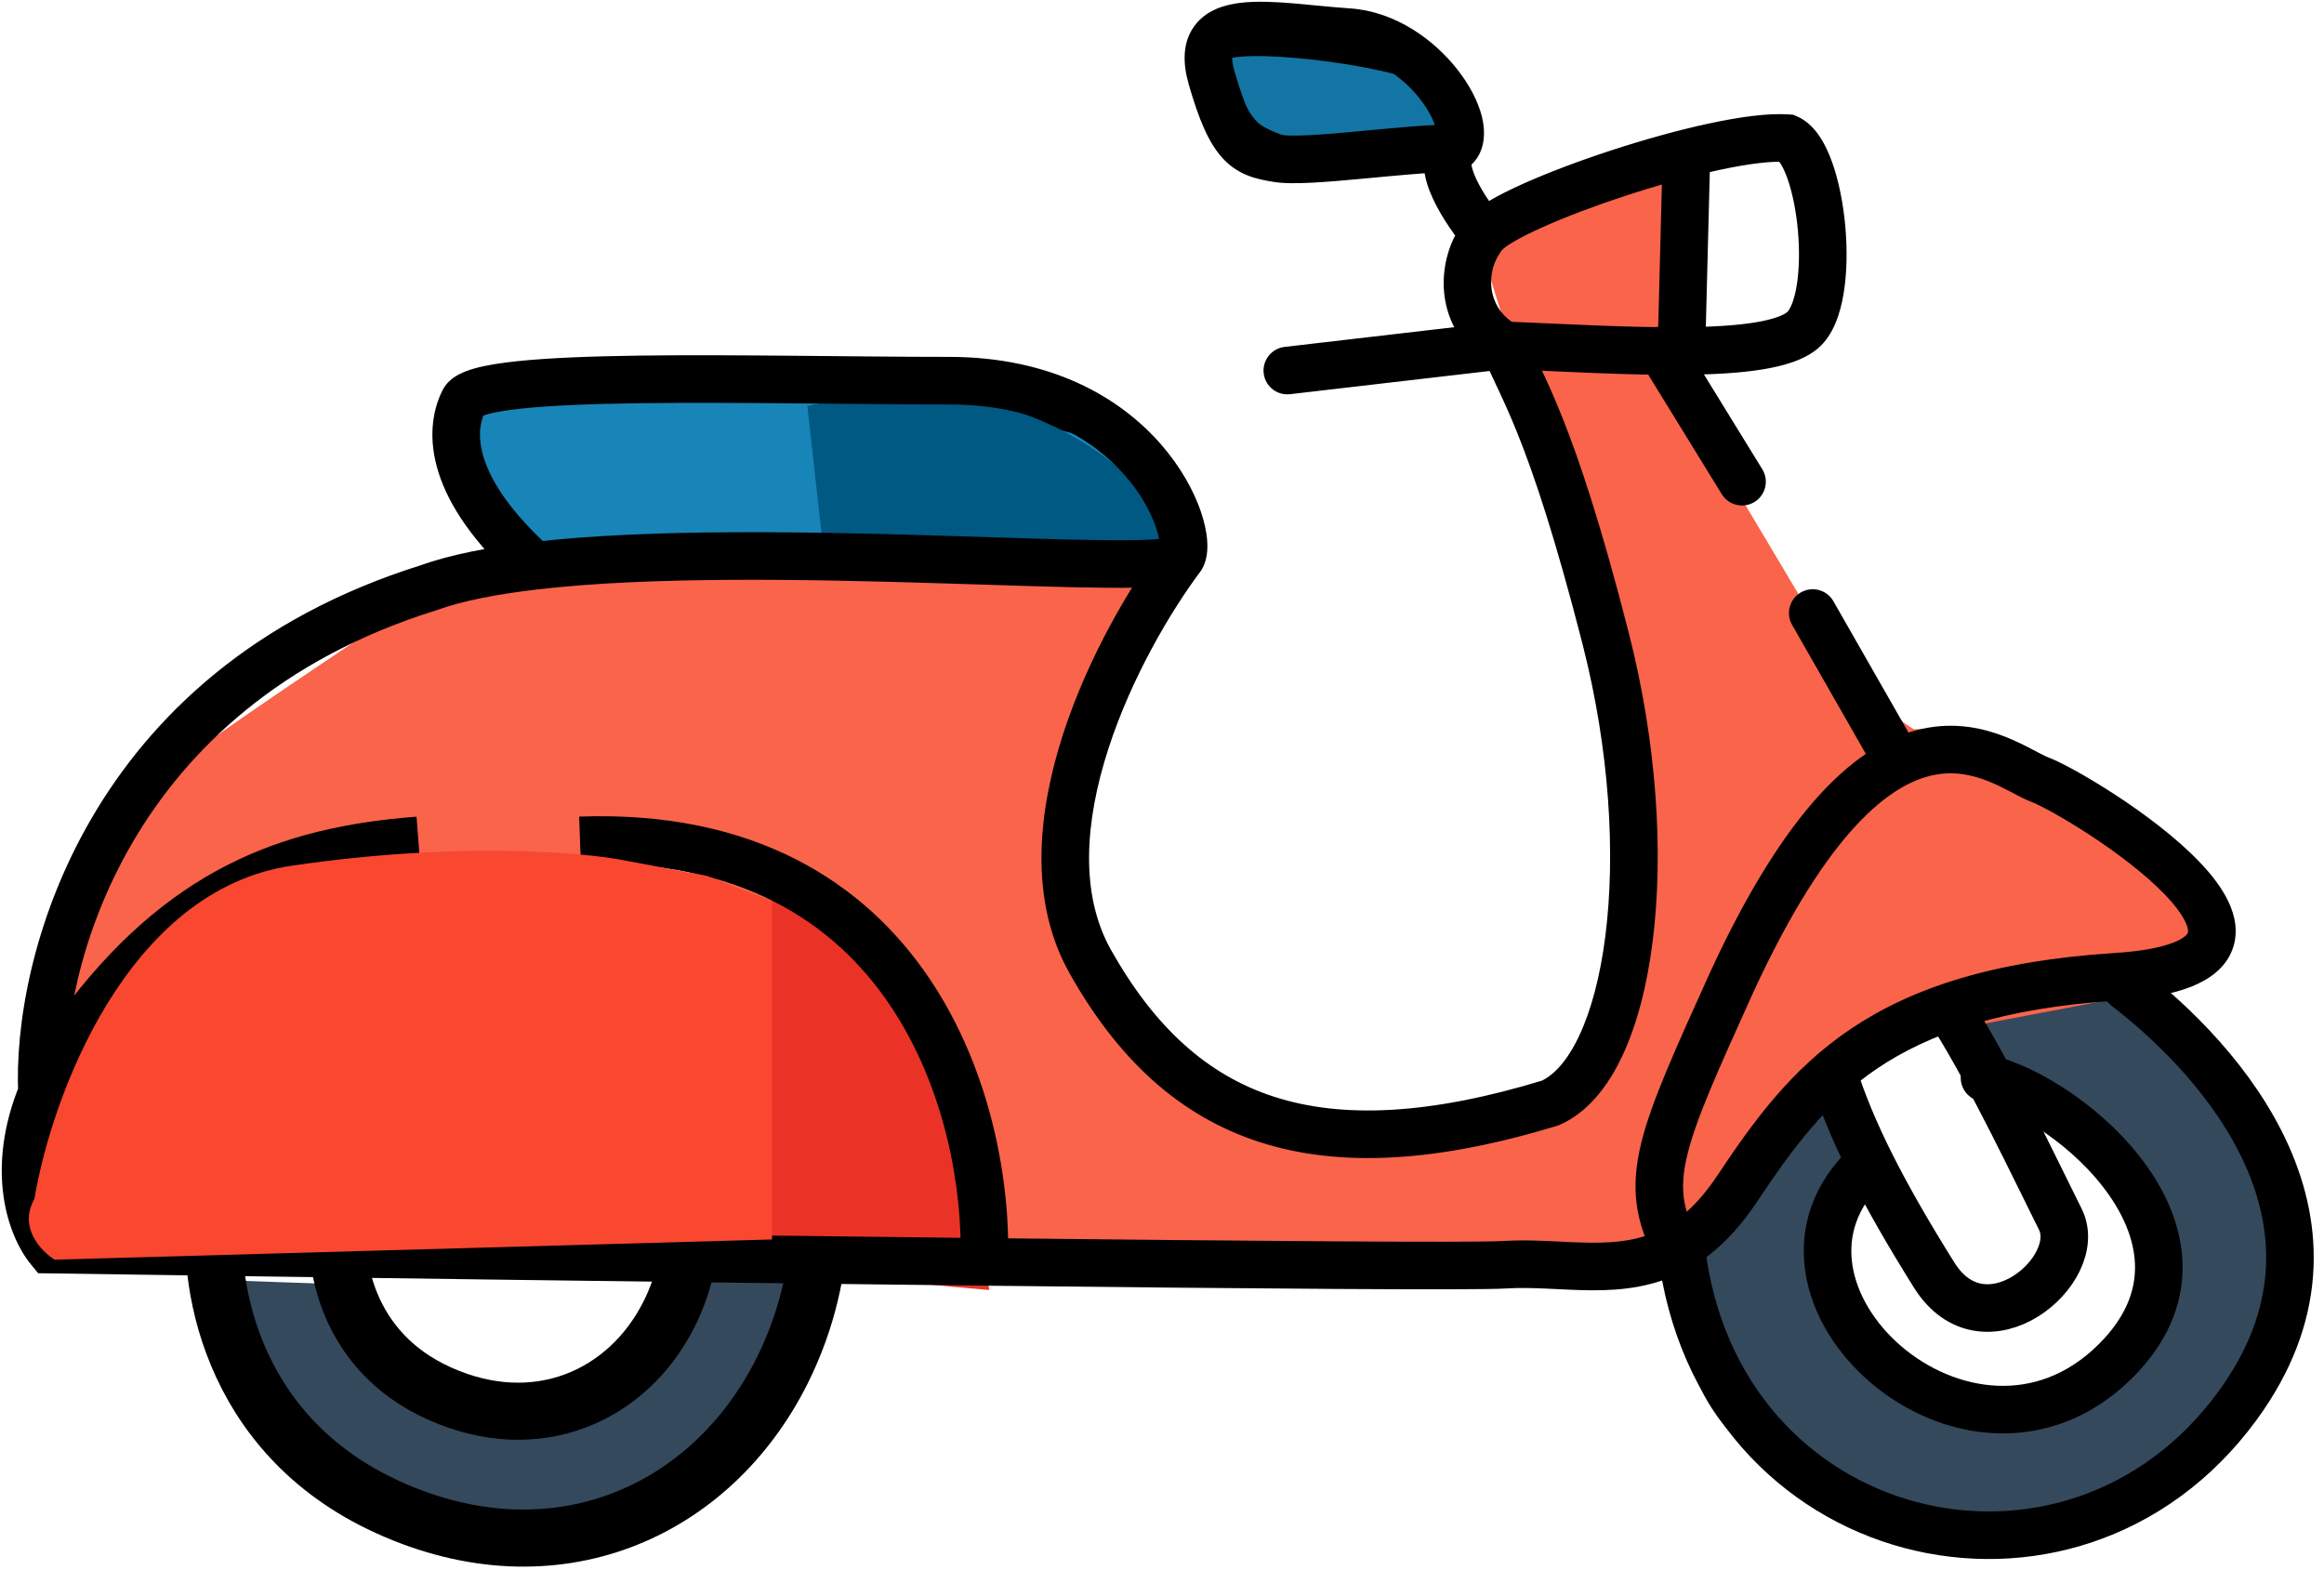 <svg width="91" height="62" viewBox="0 0 91 62" fill="none" xmlns="http://www.w3.org/2000/svg">
<path d="M49.221 5.015C48.588 4.54 48.034 2.971 47.836 2.246C48.232 1.652 54.166 2.246 56.145 3.235C58.123 4.224 57.332 6.202 54.958 6.202C52.584 6.202 50.012 5.609 49.221 5.015Z" fill="#1375A3" stroke="black" stroke-width="0.373"/>
<path d="M20.536 21.435C17.371 19.377 18.228 15.566 19.547 14.906C21.921 13.522 40.912 15.698 43.879 17.478C46.847 19.259 48.231 22.424 38.142 22.424C28.053 22.424 24.492 24.006 20.536 21.435Z" fill="#1785B8" stroke="black" stroke-width="0.373"/>
<path d="M32.208 21.237L31.614 15.896C41.901 13.522 46.451 21.039 46.056 21.237C45.16 21.685 36.23 20.973 32.208 21.237Z" fill="#005983"/>
<path d="M76.52 39.041C76.204 39.358 77.971 41.283 78.894 42.206C80.081 42.404 85.621 47.35 84.632 51.306C83.642 55.263 80.477 55.065 75.136 54.274C69.794 53.483 71.377 48.933 72.762 47.35C74.147 45.767 72.168 42.009 70.981 42.404C69.794 42.8 66.234 46.361 66.036 48.933C65.838 51.504 65.047 56.648 72.96 59.022C80.873 61.396 87.797 57.439 89.577 51.306C91.358 45.174 86.412 41.415 85.423 39.833C84.434 38.25 83.642 37.854 83.049 38.052C82.455 38.25 76.916 38.646 76.52 39.041Z" fill="#35495D"/>
<path d="M1.94 40.822L2.336 35.678C2.732 33.304 4.314 32.711 5.303 31.326C6.293 29.941 18.162 22.424 18.36 22.028C18.558 21.633 47.045 22.028 46.649 22.424C46.254 22.82 41.506 24.6 41.11 32.711C40.714 40.822 49.419 44.383 53.573 44.383C57.727 44.383 61.882 45.965 63.662 37.261C65.443 28.556 61.288 19.654 60.299 16.885C59.31 14.115 57.925 9.367 57.727 8.972C57.569 8.655 62.805 6.73 65.443 5.806V14.906L70.982 24.204C71.641 25.259 73.356 27.607 74.938 28.556C79.884 28.359 87.995 35.085 87.006 37.261C86.017 39.437 75.927 39.635 71.971 41.811C68.014 43.987 65.838 49.13 64.849 49.526C64.058 49.843 47.638 50.054 39.527 50.12C39.33 50.12 38.815 49.724 38.34 48.141C38.34 38.052 32.603 37.063 29.438 35.283C26.273 33.502 24.295 33.304 17.173 33.7C10.572 34.067 3.457 38.646 1.94 40.822Z" fill="#F9644B"/>
<path d="M77.707 42.206C81.136 42.998 87.598 48.537 82.851 53.285C77.114 59.022 67.816 50.515 73.157 45.569" stroke="black" stroke-width="1.863" stroke-linecap="round"/>
<path d="M70.981 24.006L74.147 29.546" stroke="black" stroke-width="1.863" stroke-linecap="round"/>
<path d="M14.006 50.317L8.467 50.12C8.994 50.581 10.208 52.098 10.841 54.472C11.417 56.632 14.72 58.688 18.459 59.646C19.855 60.004 21.312 60.209 22.71 60.209C26.825 60.209 31.283 52.691 32.206 49.328L26.865 49.526C25.875 51.306 22.789 54.907 18.358 55.065C13.927 55.224 13.61 51.966 14.006 50.317Z" fill="#35495D"/>
<path d="M8.467 46.954C8.006 49.988 8.903 56.163 15.193 59.022C21.722 61.989 27.854 59.219 30.624 53.68C32.701 49.526 32.008 45.767 32.008 45.174" stroke="black" stroke-width="2.236"/>
<path d="M13.275 47.588C13.006 49.342 13.529 52.911 17.196 54.564C21.001 56.28 24.576 54.679 26.191 51.477C27.402 49.075 26.998 46.902 26.998 46.559" stroke="black" stroke-width="2.236"/>
<path d="M30.228 34.887L29.833 48.933C29.041 49.566 35.438 50.251 38.735 50.515C38.603 49.592 38.3 46.994 38.142 43.987C37.983 40.98 32.8 36.667 30.228 34.887Z" fill="#EA3326"/>
<path d="M1.94 48.933L1.221 49.525L1.495 49.858L1.926 49.864L1.94 48.933ZM58.914 49.526L58.972 50.456L58.914 49.526ZM68.014 46.559L68.789 47.075L68.789 47.075L68.014 46.559ZM67.816 38.448L66.97 38.057L66.967 38.064L67.816 38.448ZM3.127 40.228L3.876 40.783L3.127 40.228ZM1.643 42.8L2.504 43.156L1.643 42.8ZM16.777 23.017L17.055 23.907L17.074 23.901L17.093 23.894L16.777 23.017ZM20.931 22.156L21.04 23.082L20.931 22.156ZM42.692 37.657L41.88 38.113L42.692 37.657ZM60.694 43.196L60.966 44.087L61.018 44.071L61.068 44.049L60.694 43.196ZM69.992 5.411L70.359 4.554L70.215 4.493L70.059 4.481L69.992 5.411ZM50.3 13.585C49.789 13.645 49.423 14.107 49.482 14.618C49.541 15.13 50.004 15.496 50.515 15.436L50.3 13.585ZM68.789 47.075C70.169 45.006 71.469 43.215 73.505 41.842C75.532 40.475 78.375 39.469 82.91 39.18L82.792 37.32C78.029 37.624 74.839 38.695 72.464 40.296C70.099 41.891 68.629 43.957 67.239 46.042L68.789 47.075ZM82.91 39.18C84.119 39.103 85.079 38.926 85.802 38.638C86.524 38.351 87.126 37.905 87.398 37.223C87.671 36.539 87.518 35.855 87.257 35.306C86.997 34.756 86.58 34.227 86.12 33.748C85.196 32.783 83.936 31.848 82.832 31.127C81.743 30.416 80.708 29.849 80.211 29.662L79.556 31.407C79.851 31.517 80.744 31.989 81.813 32.687C82.867 33.376 83.993 34.221 84.775 35.037C85.168 35.447 85.434 35.809 85.573 36.103C85.713 36.398 85.675 36.511 85.667 36.532C85.658 36.555 85.581 36.721 85.114 36.907C84.648 37.092 83.908 37.249 82.792 37.32L82.91 39.18ZM80.211 29.662C80.083 29.614 79.91 29.521 79.587 29.352C79.294 29.198 78.926 29.01 78.505 28.845C77.655 28.512 76.56 28.263 75.287 28.536C72.751 29.079 69.961 31.578 66.97 38.057L68.662 38.838C71.607 32.459 74.059 30.704 75.677 30.358C76.482 30.185 77.192 30.332 77.825 30.58C78.146 30.706 78.44 30.854 78.722 31.002C78.974 31.134 79.289 31.307 79.556 31.407L80.211 29.662ZM58.972 50.456C59.493 50.423 60.025 50.437 60.589 50.463C61.138 50.487 61.74 50.525 62.329 50.527C63.525 50.533 64.819 50.402 66.092 49.696L65.188 48.067C64.319 48.549 63.396 48.669 62.338 48.664C61.799 48.661 61.265 48.628 60.673 48.601C60.095 48.575 59.481 48.557 58.856 48.596L58.972 50.456ZM66.092 49.696C67.061 49.159 67.959 48.321 68.789 47.075L67.239 46.042C66.541 47.088 65.851 47.699 65.188 48.067L66.092 49.696ZM66.967 38.064C65.602 41.087 64.662 43.14 64.265 44.759C64.061 45.596 63.987 46.36 64.082 47.122C64.177 47.885 64.433 48.59 64.816 49.317L66.464 48.447C66.155 47.862 65.991 47.374 65.931 46.892C65.871 46.41 65.909 45.88 66.075 45.203C66.42 43.794 67.261 41.941 68.665 38.831L66.967 38.064ZM3.876 40.783C5.784 38.206 7.707 36.58 9.733 35.543C11.764 34.505 13.957 34.03 16.453 33.838L16.31 31.98C13.663 32.183 11.207 32.697 8.885 33.884C6.559 35.074 4.426 36.909 2.378 39.674L3.876 40.783ZM1.926 49.864C11.499 50.005 26.362 50.21 38.528 50.346L38.548 48.483C26.386 48.346 11.526 48.142 1.954 48.001L1.926 49.864ZM38.528 50.346C49.121 50.464 57.746 50.533 58.972 50.456L58.856 48.596C57.72 48.667 49.21 48.602 38.548 48.483L38.528 50.346ZM39.469 49.447C39.573 46.458 38.875 42.004 36.398 38.325C33.88 34.587 29.569 31.729 22.678 31.977L22.745 33.84C28.99 33.614 32.692 36.159 34.852 39.367C37.053 42.635 37.701 46.671 37.607 49.382L39.469 49.447ZM2.659 48.34C2.166 47.741 1.385 45.865 2.504 43.156L0.782 42.444C-0.58 45.743 0.259 48.356 1.221 49.525L2.659 48.34ZM2.504 43.156C2.806 42.426 3.248 41.631 3.876 40.783L2.378 39.674C1.667 40.634 1.147 41.561 0.782 42.444L2.504 43.156ZM2.574 42.757C2.357 38.096 4.917 27.7 17.055 23.907L16.499 22.128C3.315 26.248 0.469 37.613 0.713 42.843L2.574 42.757ZM47.052 22.31C47.274 21.94 47.292 21.506 47.27 21.186C47.246 20.829 47.159 20.435 47.02 20.029C46.742 19.216 46.228 18.276 45.445 17.383C43.862 15.577 41.184 13.975 37.153 13.975V15.838C40.639 15.838 42.809 17.203 44.044 18.612C44.671 19.326 45.06 20.055 45.257 20.633C45.357 20.923 45.401 21.154 45.411 21.312C45.424 21.506 45.381 21.473 45.454 21.351L47.052 22.31ZM37.153 13.975C33.432 13.975 28.784 13.876 25.049 13.925C23.176 13.95 21.49 14.012 20.224 14.147C19.595 14.214 19.033 14.302 18.59 14.425C18.37 14.487 18.144 14.566 17.944 14.675C17.759 14.776 17.489 14.96 17.328 15.281L18.995 16.114C18.909 16.288 18.793 16.335 18.837 16.311C18.865 16.296 18.941 16.262 19.09 16.221C19.385 16.138 19.829 16.063 20.421 16C21.597 15.875 23.212 15.813 25.073 15.789C28.806 15.739 33.357 15.838 37.153 15.838V13.975ZM17.093 23.894C18.082 23.537 19.427 23.27 21.04 23.082L20.823 21.231C19.154 21.426 17.645 21.713 16.461 22.141L17.093 23.894ZM21.04 23.082C25.517 22.559 31.652 22.683 36.793 22.84C39.345 22.918 41.659 23.003 43.359 23.017C44.206 23.024 44.93 23.013 45.468 22.97C45.733 22.949 45.988 22.918 46.203 22.866C46.31 22.841 46.44 22.803 46.568 22.741C46.678 22.688 46.9 22.564 47.052 22.31L45.454 21.351C45.575 21.149 45.736 21.073 45.757 21.063C45.795 21.045 45.807 21.045 45.769 21.055C45.694 21.072 45.552 21.094 45.321 21.113C44.868 21.148 44.212 21.16 43.373 21.154C41.702 21.14 39.426 21.056 36.85 20.977C31.735 20.821 25.46 20.689 20.823 21.231L21.04 23.082ZM17.328 15.281C16.92 16.097 16.757 17.204 17.175 18.516C17.587 19.809 18.548 21.259 20.307 22.848L21.556 21.465C19.952 20.016 19.231 18.831 18.951 17.95C18.676 17.089 18.81 16.485 18.995 16.114L17.328 15.281ZM45.508 21.271C44.272 22.919 42.615 25.699 41.628 28.744C40.65 31.761 40.265 35.241 41.88 38.113L43.504 37.2C42.271 35.007 42.48 32.157 43.401 29.319C44.312 26.507 45.86 23.907 46.998 22.389L45.508 21.271ZM41.88 38.113C43.741 41.422 46.131 43.695 49.331 44.725C52.502 45.747 56.324 45.5 60.966 44.087L60.423 42.304C55.965 43.661 52.567 43.81 49.902 42.952C47.266 42.103 45.204 40.221 43.504 37.2L41.88 38.113ZM61.068 44.049C62.151 43.576 62.949 42.569 63.518 41.362C64.095 40.14 64.492 38.603 64.71 36.883C65.147 33.441 64.887 29.118 63.773 24.765L61.968 25.227C63.03 29.379 63.265 33.465 62.861 36.649C62.659 38.243 62.301 39.575 61.833 40.566C61.358 41.572 60.821 42.123 60.321 42.342L61.068 44.049ZM63.773 24.765C62.678 20.485 61.826 17.971 61.164 16.316C60.833 15.488 60.552 14.881 60.319 14.389C60.083 13.887 59.918 13.546 59.786 13.194L58.042 13.849C58.207 14.289 58.413 14.714 58.634 15.183C58.859 15.661 59.122 16.229 59.434 17.008C60.058 18.568 60.887 21 61.968 25.227L63.773 24.765ZM58.875 14.453C61.224 14.55 63.838 14.701 66.022 14.676C67.115 14.663 68.139 14.607 68.993 14.469C69.805 14.339 70.636 14.112 71.192 13.636L69.98 12.221C69.843 12.338 69.463 12.507 68.698 12.63C67.976 12.746 67.058 12.8 66 12.812C63.882 12.837 61.352 12.691 58.953 12.591L58.875 14.453ZM71.192 13.636C71.803 13.112 72.067 12.242 72.191 11.488C72.325 10.678 72.335 9.749 72.256 8.864C72.176 7.979 72.003 7.088 71.741 6.355C71.611 5.99 71.448 5.635 71.244 5.334C71.047 5.042 70.762 4.727 70.359 4.554L69.625 6.267C69.569 6.243 69.605 6.237 69.7 6.377C69.789 6.508 69.889 6.708 69.987 6.982C70.182 7.529 70.331 8.258 70.4 9.03C70.469 9.801 70.454 10.567 70.353 11.185C70.242 11.858 70.061 12.151 69.98 12.221L71.192 13.636ZM70.059 4.481C69.227 4.422 68.092 4.583 66.913 4.837C65.709 5.095 64.373 5.47 63.1 5.885C61.829 6.301 60.604 6.763 59.623 7.204C59.134 7.423 58.693 7.644 58.331 7.856C57.996 8.052 57.641 8.293 57.407 8.573L58.839 9.766C58.836 9.77 58.862 9.739 58.946 9.676C59.025 9.617 59.134 9.545 59.275 9.463C59.557 9.297 59.933 9.107 60.387 8.904C61.292 8.497 62.453 8.057 63.679 7.656C64.905 7.256 66.177 6.901 67.304 6.659C68.456 6.411 69.373 6.301 69.926 6.34L70.059 4.481ZM57.407 8.573C56.126 10.111 56.065 13.005 58.462 14.336L59.367 12.707C58.203 12.06 58.142 10.602 58.839 9.766L57.407 8.573ZM58.806 12.596L50.3 13.585L50.515 15.436L59.022 14.447L58.806 12.596ZM58.834 8.568C58.502 8.175 58.063 7.563 57.805 7.01C57.674 6.728 57.622 6.53 57.615 6.42C57.61 6.329 57.635 6.44 57.518 6.534L56.354 5.079C55.841 5.489 55.726 6.072 55.755 6.537C55.784 6.983 55.942 7.425 56.116 7.797C56.468 8.553 57.018 9.307 57.411 9.771L58.834 8.568ZM57.518 6.534C58.209 5.981 58.161 5.112 58.026 4.565C57.874 3.956 57.528 3.314 57.077 2.736C56.181 1.588 54.675 0.449 52.843 0.327L52.719 2.186C53.856 2.262 54.921 3.002 55.608 3.882C55.948 4.318 56.146 4.727 56.217 5.014C56.304 5.363 56.157 5.236 56.354 5.079L57.518 6.534ZM52.843 0.327C52.102 0.277 51.412 0.196 50.661 0.133C49.957 0.074 49.226 0.035 48.594 0.108C47.987 0.179 47.243 0.377 46.776 1.007C46.289 1.662 46.314 2.487 46.544 3.293L48.336 2.781C48.256 2.502 48.243 2.324 48.25 2.221C48.254 2.172 48.261 2.144 48.266 2.132C48.268 2.125 48.269 2.122 48.27 2.12C48.271 2.119 48.271 2.118 48.272 2.118C48.272 2.118 48.273 2.117 48.275 2.115C48.277 2.113 48.281 2.109 48.287 2.104C48.3 2.094 48.325 2.079 48.367 2.06C48.457 2.022 48.598 1.984 48.809 1.959C49.24 1.909 49.807 1.932 50.506 1.99C51.159 2.045 51.977 2.137 52.719 2.186L52.843 0.327ZM46.544 3.293C46.942 4.685 47.336 5.624 47.899 6.222C48.526 6.889 49.257 7.021 49.859 7.121L50.165 5.283C49.58 5.186 49.42 5.12 49.256 4.945C49.028 4.703 48.73 4.158 48.336 2.781L46.544 3.293ZM49.859 7.121C50.266 7.189 50.814 7.182 51.363 7.154C51.935 7.125 52.595 7.068 53.263 7.006C54.629 6.88 56.002 6.738 56.936 6.738V4.875C55.891 4.875 54.396 5.03 53.091 5.151C52.423 5.213 51.798 5.266 51.269 5.293C50.718 5.321 50.352 5.314 50.165 5.283L49.859 7.121Z" fill="black"/>
<path d="M65.047 13.72L68.212 18.863" stroke="black" stroke-width="1.863" stroke-linecap="round"/>
<path d="M66.037 6.004L65.839 13.72" stroke="black" stroke-width="1.863"/>
<path d="M76.52 39.833C78.037 42.272 79.686 45.767 80.675 47.746C81.664 49.724 77.707 53.087 75.729 49.922C73.751 46.757 72.498 44.317 71.772 42.009" stroke="black" stroke-width="1.863" stroke-linecap="round"/>
<path d="M83.248 38.646C86.94 41.481 92.822 47.944 87.6 55.065C81.072 63.967 67.224 60.604 65.839 48.933" stroke="black" stroke-width="1.863" stroke-linecap="round"/>
<path d="M11.436 33.898C4.947 34.847 2.006 42.998 1.347 46.954C0.714 48.062 1.61 48.999 2.138 49.328L30.229 48.537V35.283L27.657 34.294L24.492 33.7C22.844 33.37 17.924 32.948 11.436 33.898Z" fill="#F94730"/>
</svg>
